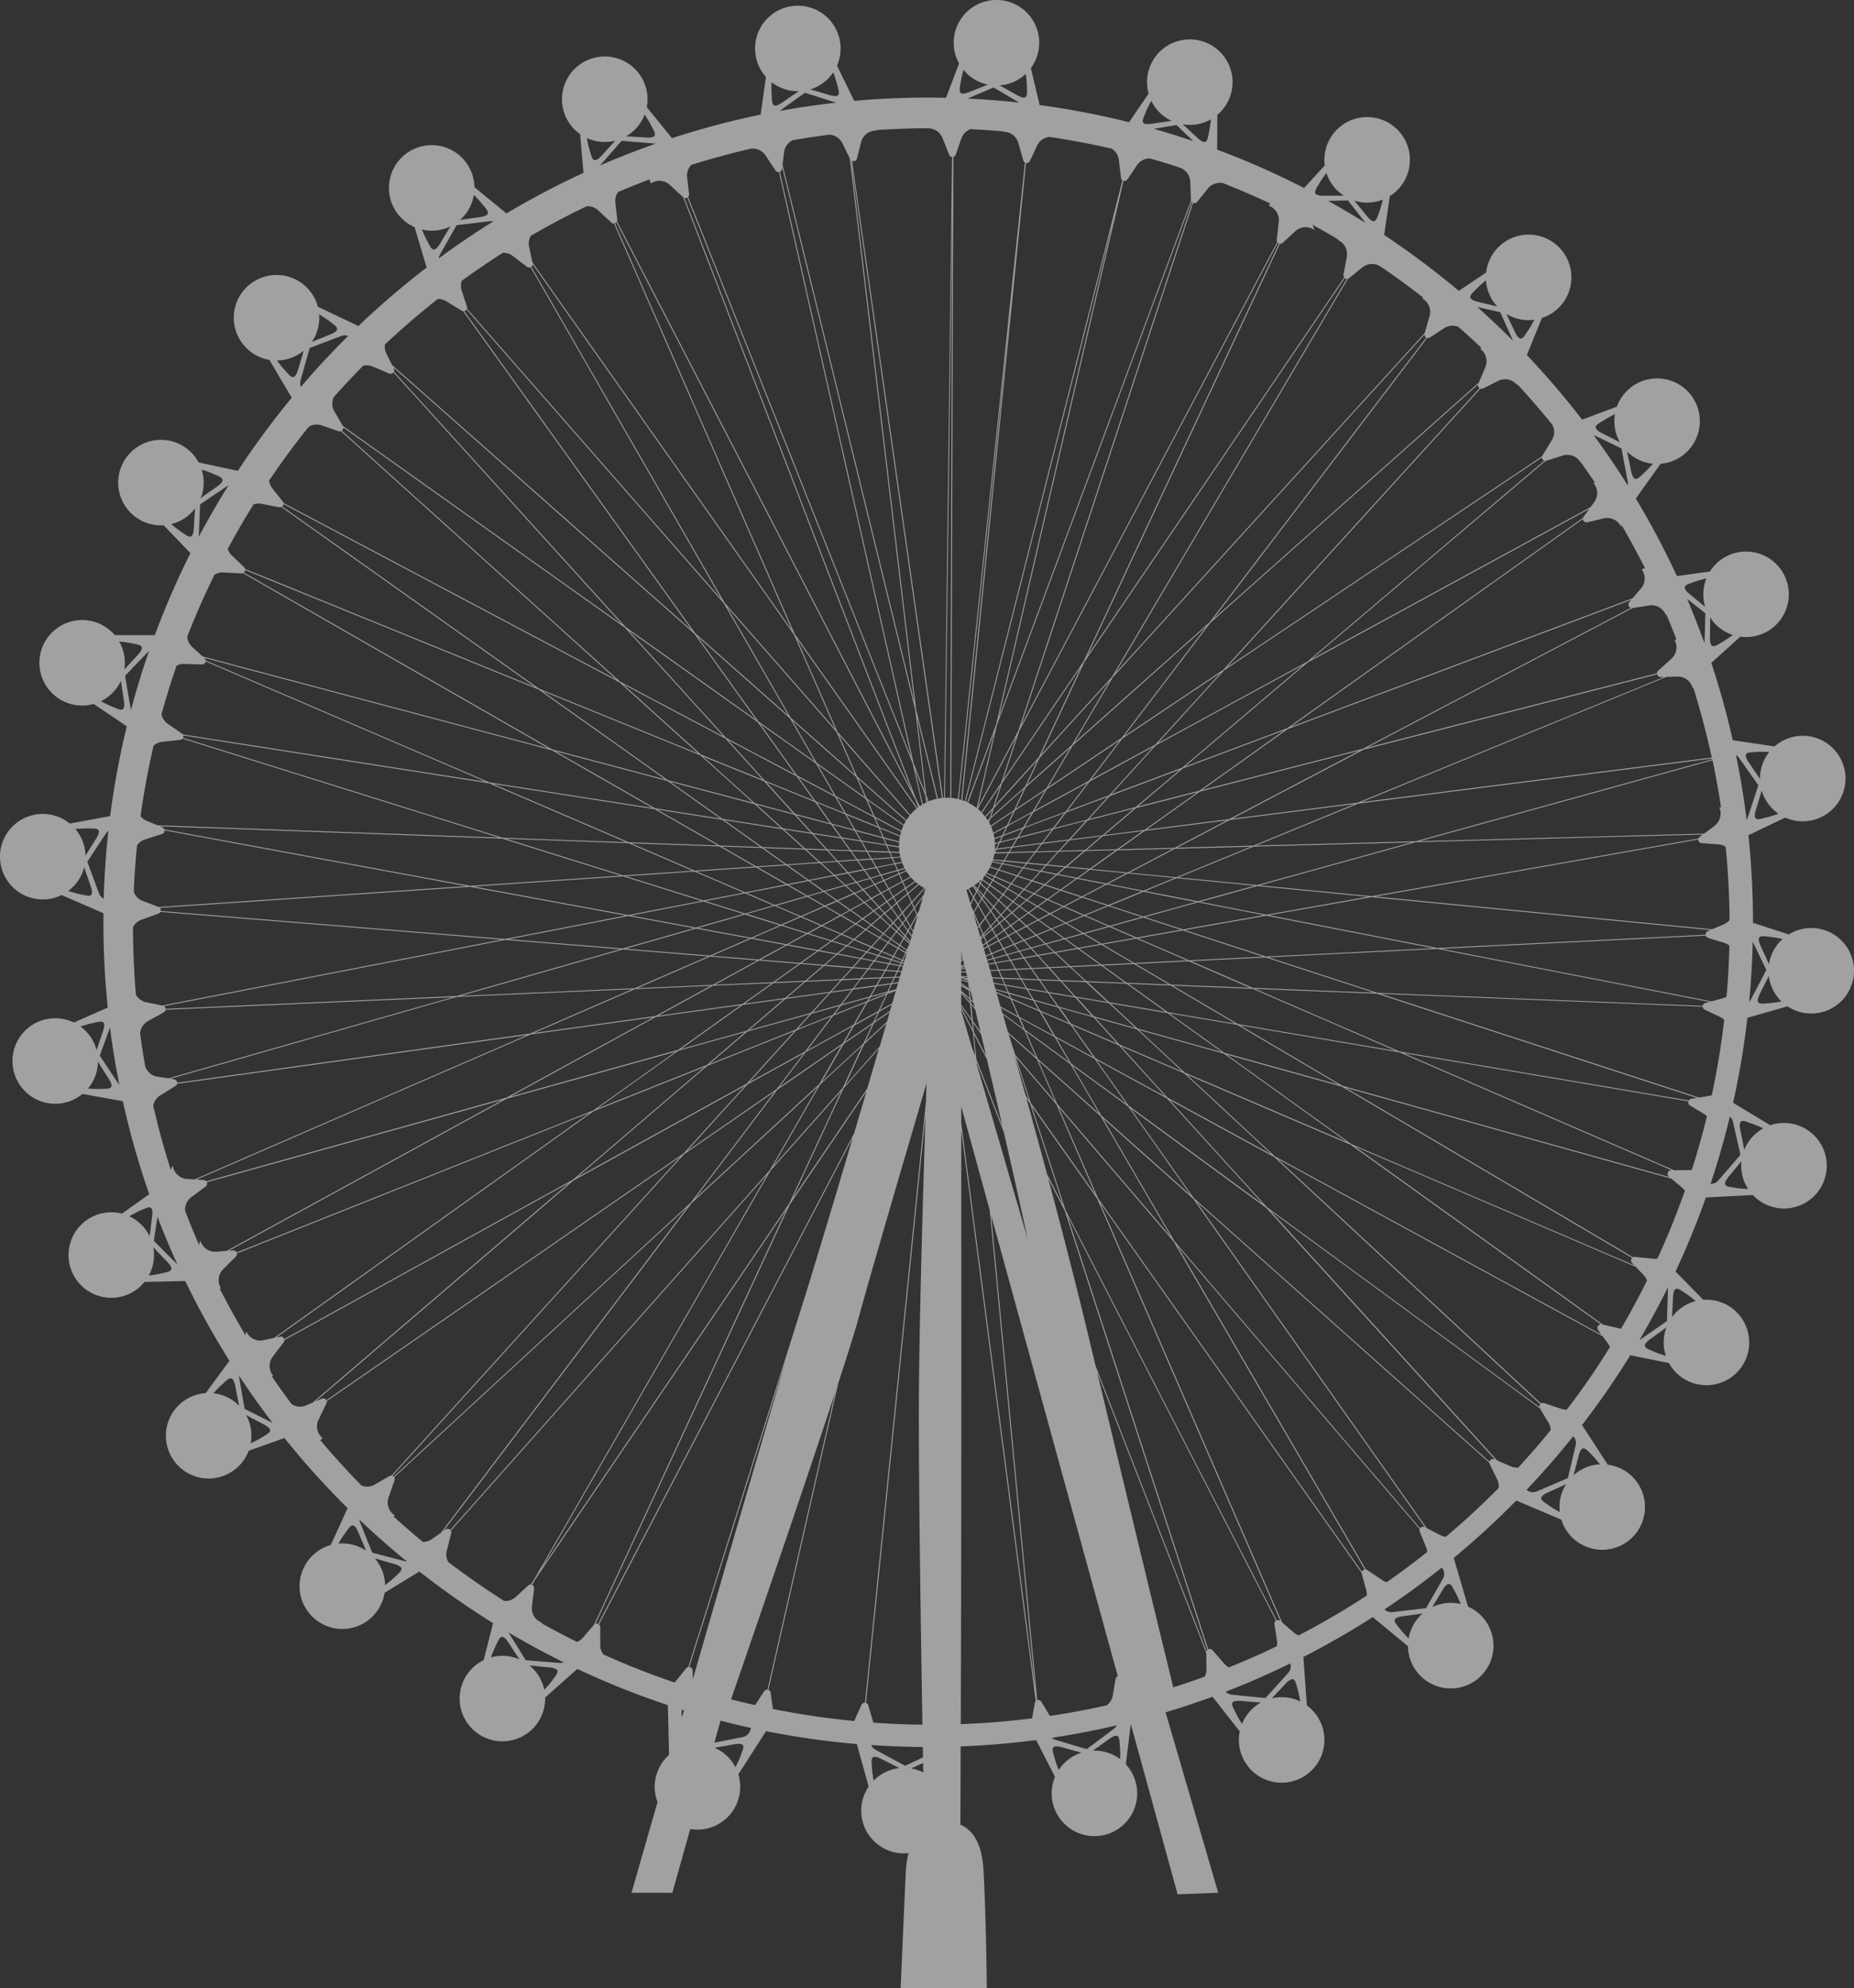 <svg xmlns="http://www.w3.org/2000/svg" width="189.957" height="203.736" viewBox="0 0 189.957 203.736">
  <rect x="0" y="0" width="189.957" height="203.736" fill="#333333" stroke="none"/>
  <defs>
    <style>
      .cls-1 {
        fill: #fff;
        opacity: 0.54;
      }
    </style>
  </defs>
  <path id="Path_60" data-name="Path 60" class="cls-1" d="M183.146,103.12a4.381,4.381,0,1,0,.124-7.37l-3.664-1.191c0-.016,0-.032,0-.048a85.457,85.457,0,0,0-.467-8.927l3.775-1.808a4.381,4.381,0,1,0-1.1-7.289l-4.28-.638q-.91-4.039-2.2-7.924l2.975-2.683a4.381,4.381,0,1,0-3.116-6.68l-3.377.473a84.3,84.3,0,0,0-4.213-7.951l2.54-3.56a4.381,4.381,0,1,0-4.483-5.851L162.1,43a84.967,84.967,0,0,0-5.663-6.622l1.544-3.792a4.381,4.381,0,1,0-5.713-4.658l-2.806,1.877a84.816,84.816,0,0,0-7.643-5.726l.578-3.985a4.381,4.381,0,1,0-6.665-3.148l-2.114,2.322a84.037,84.037,0,0,0-8.907-3.934l.012-3.563a4.381,4.381,0,1,0-7.041-2.182l-2,2.936a84.117,84.117,0,0,0-9.162-1.759l-.9-3.785a4.381,4.381,0,1,0-7.356-.479l-1.334,3.519C96.323,10.011,95.711,10,95.1,10q-3.829,0-7.574.335L85.756,6.725a4.381,4.381,0,1,0-7.28,1.158l-.543,3.865a83.876,83.876,0,0,0-9.083,2.411L66.268,10.98a4.381,4.381,0,1,0-6.832,2.768l.348,3.966a84.289,84.289,0,0,0-7.894,4.156l-3.279-2.685a4.381,4.381,0,1,0-6.136,4.085l1.237,4.145a84.951,84.951,0,0,0-6.99,5.991l-4.153-1.971A4.381,4.381,0,1,0,27.6,36.876l2.29,3.88a84.824,84.824,0,0,0-5.519,7.49l-4.018-.86a4.381,4.381,0,1,0-3.587,6.439l2.746,2.859a84.018,84.018,0,0,0-3.652,8.4l-4.1,0A4.381,4.381,0,1,0,9.6,72.136l3.39,2.287a84.163,84.163,0,0,0-1.706,9.2l-4.133.768a4.381,4.381,0,1,0-.836,7.324L10.6,93.576c0,.312-.006.623-.006.936a85.472,85.472,0,0,0,.446,8.731L7.57,104.778a4.381,4.381,0,1,0,.881,7.318l4.132.741a83.853,83.853,0,0,0,2.709,9.538l-2.8,1.986a4.381,4.381,0,1,0,2.317,7l4.172-.093a84.332,84.332,0,0,0,4.528,8.171l-2.43,3.311a4.381,4.381,0,1,0,4.4,5.911l3.662-1.308a85.005,85.005,0,0,0,6.472,7.187l-1.725,3.78a4.381,4.381,0,1,0,5.515,4.89l3.565-2.177a84.709,84.709,0,0,0,7.552,5.289l-.966,3.792a4.381,4.381,0,1,0,6.3,3.832l3.3-2.931a83.918,83.918,0,0,0,9.275,3.709l.121,5.1a4.382,4.382,0,0,0-1.183,4.84c-1.615,5.626-2.661,9.289-2.661,9.289h4.181s.7-2.5,1.831-6.535a4.382,4.382,0,0,0,4.93-5.6l2.842-4.427a84.428,84.428,0,0,0,9.3,1.321L89,183.073a4.378,4.378,0,0,0,4.087,6.818,10.648,10.648,0,0,0-.29,2.1c-.237,5.208-.236,5.2-.517,11.747h8.824s-.049-6.652-.332-12.03c-.121-2.305-.783-4.027-2.371-4.738.008-2.3.017-5.02.026-8.014q3.647-.141,7.211-.588l0,0,.532-.053,1.922,3.761a4.381,4.381,0,1,0,7.258-1.284l.508-4.134,4.8,17.457,4.158-.163-5.39-18.49q2.435-.731,4.807-1.6l2.789,3.55a4.381,4.381,0,1,0,6.876-2.656l-.355-4.968q3.659-1.873,7.105-4.084l3.61,2.982a4.381,4.381,0,1,0,6.153-4.059l-1.465-4.985a85.013,85.013,0,0,0,6.408-5.883l4.621,1.964a4.381,4.381,0,1,0,4.744-5.642l-2.626-4.058a84.708,84.708,0,0,0,4.943-7.152l3.961.8a4.381,4.381,0,1,0,3.517-6.478l-2.843-2.9q1.732-3.7,3.11-7.588l4.811-.252a4.381,4.381,0,1,0,1.788-7.151l-3.812-2.3a84.252,84.252,0,0,0,1.471-8.71ZM148.135,157.48a1.568,1.568,0,0,1-.53-.161l-1.419-.725-23.618-33.479L152.6,149.895a.365.365,0,0,0,.036.144l.761,1.556a1.568,1.568,0,0,1,.146.891Q150.953,155.1,148.135,157.48ZM61.823,169.532a1.568,1.568,0,0,1-.323-.951l0-1.846a.367.367,0,0,0-.133-.281l26-49.856c-1.553,5.247-3.128,10.512-4.523,15.06l-.164.536L70.519,170.821a.366.366,0,0,0-.209.126l-1.093,1.343c-.033.041-.069.079-.105.116Q65.383,171.14,61.823,169.532Zm-6.334-3.2.038-.051a1.572,1.572,0,0,1-1.025-1.666l.221-1.833a.367.367,0,0,0-.205-.374l-.006,0,.3-.524,25.793-38.014L60.864,166.484l-.013.013-1.126,1.316a1.569,1.569,0,0,1-.611.437Q57.275,167.337,55.489,166.336Zm-9.561-6.276a1.57,1.57,0,0,1-.154-1.161l.458-1.788a.367.367,0,0,0-.031-.26l32.432-36.534-23.9,41.518-.367.541a.367.367,0,0,0-.256.1l-1.277,1.17a1.571,1.571,0,0,1-1.171.409Q48.707,162.176,45.928,160.06Zm-5.6-4.665.123-.108h0a1.572,1.572,0,0,1-.639-1.848l.613-1.741a.367.367,0,0,0-.035-.316l30.064-27.728-25.266,33.4-.944.661a1.568,1.568,0,0,1-.922.283Q41.8,156.732,40.332,155.4ZM27.846,141.033l.141-.061a1.572,1.572,0,0,1-.042-1.955l1.117-1.469a.365.365,0,0,0,.074-.229l29.213-16.132L32.034,143.724l-.656.286a1.571,1.571,0,0,1-1.5-.137Q28.83,142.476,27.846,141.033ZM21.974,58.895a1.568,1.568,0,0,1,.913-.236l1.843.1a.365.365,0,0,0,.163-.029L56.227,76.7,20.762,67.268l-1.078-.984a1.57,1.57,0,0,1-.506-1.028Q20.444,62.006,21.974,58.895ZM44.856,30.636a1.568,1.568,0,0,1,.863.23l1.574.964a.366.366,0,0,0,.156.052L70.9,64.594,40.169,37.4l-.584-1.175a1.568,1.568,0,0,1-.147-.926Q42.043,32.853,44.856,30.636Zm15.251-9.5a1.57,1.57,0,0,1,1.17.413L62.632,22.8a.366.366,0,0,0,.274.1L81.157,64.6,54.552,26.887l-.343-1.605a1.569,1.569,0,0,1,.18-1.12Q57.18,22.539,60.107,21.134Zm16.866-5.907a1.572,1.572,0,0,1,1.464.7l1.02,1.539a.366.366,0,0,0,.353.161L93.385,77.676,70.5,20.185a.367.367,0,0,0,.1-.3l-.2-1.72a1.572,1.572,0,0,1,.426-1.268Q73.851,15.949,76.974,15.227Zm36.942.011a1.571,1.571,0,0,1,.719,1.14l.218,1.833a.366.366,0,0,0,.153.255L98.858,82.1q-.133-.053-.269-.1l6.53-65.3a.36.36,0,0,0,.4-.2l.733-1.569a1.572,1.572,0,0,1,1.258-.9Q110.756,14.508,113.916,15.238Zm16.232,5.618-.158.218a1.572,1.572,0,0,1,1.033,1.66l-.211,1.834a.366.366,0,0,0,.051.231L104.6,74.387l17.639-53.6a.358.358,0,0,0,.037.014.367.367,0,0,0,.393-.122l1.081-1.353a1.572,1.572,0,0,1,1.569-.553Q127.771,19.738,130.148,20.855Zm37.072,108.56.225.238-29.008-12.435-12.766-9.167,11.833,3.3L167.234,128.9a.364.364,0,0,0-.014.517Zm-3.483,6.872.337.459-33.458-18.262-9.023-8.383,16.8,7.2,25.626,18.4a.366.366,0,0,0-.294.172h0A.367.367,0,0,0,163.737,136.287Zm-5.943,7.624a.367.367,0,0,0-.073.257l-27.894-20.456-10-11.009,10.734,5.859,27.257,25.324C157.81,143.894,157.8,143.9,157.794,143.911Zm-4.682,5.629a.367.367,0,0,0-.5.238l-30.288-27.007-6.494-9.2,13.931,10.216,23.425,25.79Zm-7.151,6.939a.362.362,0,0,0-.467.117l-25.155-29.41-7.344-12.607,9.259,8.256L146,156.5Zm-6.3,4.42a.366.366,0,0,0-.119.157L112.512,122.8l-4.063-9.369,11.812,13.81,19.568,33.589A.364.364,0,0,0,139.66,160.9Zm-8.482,5.2a.367.367,0,0,0-.368-.066l-21.63-42.014-3.465-10.67,6.713,9.5,18.76,43.257Zm-7.556,3.1-11.37-29.244-.663-2.769c-1.262-5.278-2.722-10.938-4.192-16.426l1.695,3.291,14.62,45.022A.366.366,0,0,0,123.622,169.2Zm-52.66,1.971a.367.367,0,0,0-.257-.341h0a.364.364,0,0,0-.083-.015l9.945-31.586c-2.784,9.365-6.466,22.049-9.581,32.848Zm-9.713-4.781a.366.366,0,0,0-.235,0l19.925-43,7.833-11.545c-.416,1.415-.838,2.847-1.263,4.283L61.283,166.4A.377.377,0,0,0,61.248,166.388Zm-15.17-9.675a.367.367,0,0,0-.412.006l-.221.155L70.852,123.29l12.941-11.935-4.924,8.554L46.145,156.771A.364.364,0,0,0,46.078,156.713Zm-17-19.593a.367.367,0,0,0-.382-.154l-.383.082L60.833,113.86l11.358-4.528L58.706,120.881,29.12,137.218A.364.364,0,0,0,29.074,137.12Zm-4.836-8.791h0a.367.367,0,0,0-.357-.2l-.431.033,28.472-15.584,17.322-4.827-8.456,6.029L24.244,128.344S24.241,128.334,24.238,128.329Zm-3.362-7.414-.732-.05L54.363,106l12.564-1.752-15.041,8.232-30.748,8.569A.366.366,0,0,0,20.876,120.915Zm-6-11.655q-.3-1.671-.522-3.366a1.572,1.572,0,0,1,.807-1.27l1.615-.894a.367.367,0,0,0,.184-.263l29.417-1.289L17.252,110.5l-1.12-.173A1.572,1.572,0,0,1,14.877,109.26ZM13.626,95.009a1.57,1.57,0,0,1,.868-.765l1.737-.625a.366.366,0,0,0,.2-.178l34.982,2.842-34.8,6.754-1.632-.337a1.571,1.571,0,0,1-1.057-.779Q13.632,98.5,13.626,95.009Zm5.149-19.647,31.35,4.905L64.153,86.3l-12.666-.456L18.755,75.61a.371.371,0,0,0,.026-.073A.365.365,0,0,0,18.776,75.362Zm2.3-7.682a.366.366,0,0,0-.116-.228l-.049-.044L56.547,76.88l10.3,5.908-16.7-2.612Zm4.012-9.154a.366.366,0,0,0,.025-.115L55.17,70.646l13,9.225L56.584,76.791l-31.6-18.121A.366.366,0,0,0,25.091,58.526ZM29,51.8a.366.366,0,0,0,.046-.147L63.469,69.918l8.092,7.3L55.216,70.562,28.919,51.9A.364.364,0,0,0,29,51.8Zm6.1-7.735a.367.367,0,0,0,.075-.259L64.033,64.323,74.145,75.476,63.525,69.84l-28.5-25.7A.368.368,0,0,0,35.107,44.065Zm5.249-6.289-.074-.149L71.146,64.942l6.321,8.819L64.1,64.251,40.366,38.079A.367.367,0,0,0,40.356,37.776ZM47.719,31.8a.364.364,0,0,0,.076-.087L74.167,61.829,80.8,73.354l-9.578-8.477-23.656-33A.366.366,0,0,0,47.719,31.8Zm6.857-4.714L81.347,65.031l4.246,9.7L74.246,61.774,54.439,27.338A.366.366,0,0,0,54.577,27.087Zm8.479-4.233a.364.364,0,0,0,.1-.081L93.768,81.912l.314.816c-.029.022-.057.045-.085.067L81.431,64.984,63,22.878A.367.367,0,0,0,63.056,22.854Zm7.354-2.6.013-.008,23.1,58.025.948,4.194c-.078.048-.154.1-.229.15l-.385-.743L70.125,20.281A.366.366,0,0,0,70.41,20.255Zm9.717-2.95.019-.154L93.77,72.729l1,8.427-1.16-2.913L79.9,17.6A.367.367,0,0,0,80.127,17.3Zm7.07-.882,9.315,65.35c-.139.015-.277.036-.412.062l-2.236-9.123L87.179,16.4Zm34.955,4.315L104.333,74.886l-4.146,7.828,1.957-8.419,19.929-53.643A.365.365,0,0,0,122.152,20.738Zm8.776,4.141a.364.364,0,0,0,.091.062h0l.02.008L111.023,67.772l-8.25,12.158,1.648-5.007ZM137.79,28.5a.353.353,0,0,0,.038.025.366.366,0,0,0,.163.046l-24.044,40.77-7.3,8.031,4.463-9.549Zm8.152,5.8a.366.366,0,0,0,.155.276.346.346,0,0,0,.035.021L123.94,63.759,110.056,76.123l3.968-6.729Zm5.613,5.446h0a.352.352,0,0,0,.041.031L125.348,68.628l-10.187,6.826,8.85-11.63L151.441,39.4A.366.366,0,0,0,151.555,39.745Zm6.507,7.352a.367.367,0,0,0,.169.114l-24.3,20.6-15.3,8.343L125.41,68.7l32.569-21.824A.366.366,0,0,0,158.062,47.1Zm4.188,5.852a.366.366,0,0,0-.055.111L131.9,74.614l-10.52,3.956,12.6-10.683L162.828,52.16Zm9.52,12.577-.2.044a1.572,1.572,0,0,1-.322,1.929l-1.37,1.237a.366.366,0,0,0-.12.258l-29.708,7.624,27.224-14.312,1.7-.266a1.572,1.572,0,0,1,1.665.884l.06.128.022-.1Q171.27,64.227,171.771,65.527Zm2.691,37.543-33.334-1.334-11.174-3.642,17.318-.859,27.876,5.428-.421.114A.366.366,0,0,0,174.462,103.07Zm-1.175,9.53a.366.366,0,0,0-.252.17l-29.619-5.02-14.828-6.42,12.523.5,32.755,10.676Zm-.133.675,1.477.9a1.57,1.57,0,0,1,.26.2q-.679,2.786-1.548,5.494a1.578,1.578,0,0,1-.269.027l-1.549.02-27.744-12.012,29.212,4.951a.382.382,0,0,0-.01.041A.367.367,0,0,0,173.154,113.276Zm-156.191-9.9c0-.009,0-.018,0-.027h0a.366.366,0,0,0-.168-.247L51.767,96.31l11.787.957-16.781,4.8Zm-.587-10.345,31.784-2.157L64.12,93.816l-12.358,2.4-35.3-2.867a.356.356,0,0,0-.088-.322Zm157.776-7.291a.365.365,0,0,0-.132.188l-33.492,5.907-11.453-1.113L145.045,86.3l29.4-.784Zm.6,10.043h0l-27.477,1.362-17.26-3.361,10.514-1.854L175.237,95.3l-.261.113A.367.367,0,0,0,174.755,95.778Zm.257.321,1.654.512a1.566,1.566,0,0,1,.527.283q-.062,2.637-.289,5.231a1.568,1.568,0,0,1-.4.17l-1.152.312-27.687-5.391,27.108-1.344A.367.367,0,0,0,175.013,96.1Zm-76.4,2.2-.136.072V98.3l.15-.165.031.129Zm-.137-.781.069.284-.069.058Q98.48,97.685,98.48,97.515Zm0,.644c0-.059,0-.118,0-.177l.094-.079.029.121Zm1.045-5.3-.046-.157.293-.626.382.656-.394.668Zm-.087-.295c-.17-.576-.3-1.018-.389-1.311l.037-.114.109-.051.517.888Zm-.157-1.52q.2-.1.386-.222l.352.5-.257.549Zm-5.248,2.738,0-.011.016-.027Zm-.041.143-.421,1.455-.234-.408.632-1.1Zm4.489,4.59.186-.133.019-.01.108.448-.314.129Q98.481,98.725,98.481,98.51ZM99.746,93.6h0l.539,1.242-.125.165C100.01,94.5,99.872,94.03,99.746,93.6Zm.06-.1.4-.682.7,1.2-.559.734Zm.457-.776.341-.579.834,1.182-.467.613Zm-.055-.094-.389-.667.262-.56.463.656Zm-.081-1.326.046-.1.53.584-.107.181Zm-.063-.089-.318-.451.017-.011.342.376Zm-5.911,2.139-.174.3-.26-.6.839-1.109Zm-.233.4-.64,1.112-.4-.7.774-1.024Zm-.695,1.207-.2.341-.491-.685.278-.367Zm.055.1.253.439-.1.362-.338-.471Zm.114.918-.128.443-.471-.519.243-.421Zm5.085,3.193.375-.1.025.1-.4.071C98.481,99.221,98.481,99.2,98.481,99.174Zm0-.1v-.028l.336-.138.016.068Zm2-2.972.238-.261.038.088-.262.222ZM100.448,96l-.255-.872.136-.178.347.8Zm-.053-1.137.567-.745.468.8-.684.752Zm.629-.827.472-.621.569.807-.569.625Zm.533-.7.25-.328.681.75-.356.392Zm-.057-.082-.841-1.192.114-.193.969,1.067Zm-.677-1.471.323-.547,1.107,1.029-.452.595Zm-.067-.074-.537-.591.242-.518.613.57Zm-.607-.668-.306-.337a4.933,4.933,0,0,0,.4-.309l.147.137Zm-6.079-.445-1.041.891-.193-.442.953-.679C93.88,90.443,93.973,90.52,94.07,90.593Zm.079.058a4.916,4.916,0,0,0,.542.342l-1.266,1.4-.356-.814Zm.63.387.038.02-.185.642-.956,1.264-.209-.478ZM93.611,93.05l-.782,1.034-.315-.547.883-.975Zm-.845,1.116-.284.376L92.093,94l.353-.39Zm-.344.455-.359.474-.481-.531.446-.492Zm.058.081.5.7-.249.432-.6-.664Zm.2,1.215-.082.142-.681-.614.152-.2Zm.067.074.489.54-.024.082-.542-.489Zm5.734,3.663.51-.025.1.425-.612-.024Zm0-.1c0-.073,0-.146,0-.218l.422-.075.065.269Zm2.041-3.308.272-.231.241.555-.346.246Zm.348-.295.78-.661.347.6-.882.628Zm-.04-.091-.044-.1L101.48,95l.122.209Zm.716-.935.575-.632.209.3-.656.556Zm.64-.7.365-.4.3.328-.447.379Zm.429-.471.57-.626.417.387-.68.576Zm-.064-.071-.687-.756.458-.6.794.738Zm-.172-1.434.4-.523.94.675-.538.591Zm-.07-.065-1.116-1.036.231-.392,1.275.915Zm-1.187-1.1-.62-.576.144-.309.7.5Zm-.694-.644-.117-.109q.115-.1.223-.212l.033.024Zm.172-.391.021-.022-.013.028Zm-6.886.252-.918.655-.266-.607.8-.439A4.944,4.944,0,0,0,93.715,90.3Zm-1,.711-1.175.838-.42-.731,1.325-.725Zm.039.089.2.45-1.061.908-.3-.527Zm.237.542.362.826-.891.983-.523-.909Zm-.6,1.884-.36.4-.649-.906.48-.411Zm-.425.469-.454.5-.811-.895.609-.521Zm-.518.571-.231.254-.945-.853.357-.305Zm.064.071.487.537-.158.209-.553-.5Zm.271.822-.521.688-.682-.484.643-.709Zm.071.064.69.622-.373.647-.831-.59Zm.762.687.561.506-.01.035-.261.563-.657-.466ZM93,97.355l0,.015h0Zm-.033.112-.047.161-.037-.021.069-.15Zm5.61,2.662.542.022.023.095-.484-.082Zm.588.252-.136-.058.132.022Zm1.555-3.462.357-.254.12.276-.408.214Zm.436-.31.892-.635.232.4-1,.525Zm.97-.69.76-.541.348.493-.87.457Zm-.048-.083-.351-.6.662-.561.443.628Zm.384-1.226.456-.386.56.616-.568.4Zm.528-.448.686-.582.682.633-.8.571Zm.759-.644.7-.594.856.615-.869.618Zm-.07-.065-.426-.4.546-.6.571.41Zm.184-1.067.525-.577.725.428-.669.567Zm-.078-.056-.947-.68.4-.522,1.069.631Zm-1.024-.735-1.284-.922.254-.431,1.421.839Zm-1.362-.978-.709-.509.16-.342.024-.031.775.457Zm-.466-.957q.058-.075.113-.153l.8.348-.151.256Zm.169-.232a4.9,4.9,0,0,0,.315-.535l.837.273-.358.606ZM92.815,89.2l-.66.287-.116-.264.677-.194Q92.764,89.116,92.815,89.2Zm.051.082a4.935,4.935,0,0,0,.4.551l-.776.425-.3-.684ZM92.409,90.3l-1.334.73-.448-.779,1.48-.643Zm-1.418.776-.712.39-.582-.812.841-.365Zm.048.082.426.741-.579.413-.551-.768Zm.474.823.307.535-.488.418-.391-.545ZM91.259,93l-.617.528-.508-.56.729-.52Zm-.689.59-.364.312-.61-.55.46-.328Zm-.437.374-.879.752-.789-.559,1.051-.749Zm.071.064.954.861-.65.717-1.174-.833Zm.24,1.649-.317.35-1.352-.775.484-.415Zm.078.055.688.489-.225.3-.774-.444Zm.766.544.841.6L92,97.1l-.93-.533Zm.919.652.664.471-.074.158-.717-.411Zm.551.717-.324.7-.835-.359.435-.756Zm.083.048.05.029-.212.729-.159-.068Zm-.188.85-.042.146-.2-.063.073-.157Zm5.829,1.687.146.025.545.234.006.065-.7-.195ZM101.031,98l.527-.217.171.394-.6.166ZM101,97.907l-.191-.658.419-.22.289.666Zm.312-.923,1.009-.53.428.735-1.144.47Zm1.093-.575.877-.461.558.791-1,.412Zm.962-.506.724-.38.737.811-.9.368Zm-.055-.079-.355-.5.578-.411.49.54Zm.3-.97.809-.576.661.614-.971.511Zm.888-.632.879-.625.917.658-1.124.591Zm.961-.684.839-.6,1.175.694-1.086.571Zm-.082-.059-.863-.62.676-.573,1.018.6Zm-.11-1.258.691-.585,1.25.541-.914.65Zm-.087-.051-.736-.435.493-.542.924.4Zm-.82-.484-1.076-.635.328-.431,1.233.534ZM103.208,91l-1.431-.844.157-.267,1.594.69Zm-1.225-1.194.362-.614,1.794.585-.551.724Zm.412-.7.325-.552,2.044.4-.564.742Zm-.093-.03-.843-.275a4.892,4.892,0,0,0,.193-.455l.969.189Zm-9.9-.755-.694.135-.234-.534.789-.054Q92.321,88.106,92.4,88.328Zm.034.09a4.9,4.9,0,0,0,.237.525L92,89.135l-.255-.583Zm-.526.743-1.642.469-.41-.712,1.793-.348Zm.038.088.121.275-1.489.647-.262-.456Zm-1.457.961-.85.369-.4-.556.98-.28Zm-.939.408L88.44,91.1l-.611-.674,1.315-.376Zm.057.079.587.819-.921.5-.766-.845Zm.643.9.557.777-.738.526-.73-.805Zm-.259,1.359-.468.334-.894-.806.624-.342Zm-.548.39-1.06.756-1.18-.838,1.338-.732Zm-1.142.814-.64.456-1.431-.82.879-.481Zm.082.058.8.565-.492.421-.935-.536Zm.228,1.052-1.116.956-1.2-.517,1.375-.98Zm.088.05,1.363.782-.8.883-1.669-.717Zm1.447.83.781.448-.629.832-.944-.406Zm.864.5.94.539-.441.766-1.122-.482Zm.452,1.388-.146.253-1.252-.391.264-.349Zm.088.038.843.362-.077.166-.907-.283Zm.726.615-.1.216-1-.184.183-.318Zm.092.029.216.068-.054.185-.257-.048Zm.136.345-.132.455-.36-.029.22-.476Zm5.978,1.4.707.2.06.632-.767-.562C98.482,100.636,98.482,100.547,98.482,100.459Zm.87.905-.037-.386.1.436Zm1.926-2.515.691-.122.28.647-.808.04Zm-.027-.092-.093-.322.611-.169.161.371Zm.61-.517,1.3-.358.285.489-1.416.25Zm-.038-.088-.176-.4,1.155-.474.305.524Zm1.068-.915,1.011-.415.446.633-1.146.317Zm1.1-.452.908-.373.646.712-1.1.3Zm1-.412,1.167-.48.879.817-1.391.384Zm-.068-.075-.743-.818.979-.515.923.857Zm.325-1.38,1.137-.6,1.22.876-1.426.586Zm1.231-.647,1.1-.576,1.513.893-1.379.566Zm1.195-.628,1.316-.692,1.987.86-1.779.731Zm-.1-.057-1.189-.7.926-.659,1.564.677Zm-.173-1.425,1.266-.9,2.056.67-1.74.915Zm-.1-.044-1.259-.545.995-.843,1.52.5Zm-1.357-.587-.937-.406.741-.815,1.181.385Zm-1.029-.446-1.241-.537.557-.732,1.418.462Zm-.623-1.35.573-.753,1.668.325-.813.893Zm.637-.837.3-.4,1.87.182-.5.545Zm-.1-.02-2.057-.4.122-.207,2.232.217Zm-2.156-.42-.989-.193c.012-.036.025-.072.037-.109l1.069.1Zm-.925-.394q.066-.225.112-.458l.07-.15,1.355-.036-.443.751Zm.183-.976.07-.009-.089.19C101.92,87.205,101.926,87.145,101.931,87.084Zm-9.777.22-.97-.035-.272-.62,1.2.188Q92.124,87.074,92.155,87.3Zm.012.1c.019.129.045.256.074.382l-.808.055-.206-.47Zm-.835.443-2.014.137-.4-.7,2.2.079Zm.041.093.239.545-1.8.35-.437-.759Zm-1.664.914-1.147.223-.647-.9,1.351-.092Zm.05.087.414.72-.99.283-.561-.783Zm-.673,1.031-1.328.38-.788-.869,1.549-.3Zm-1.43.409-1.032.3L85.6,89.745l1.264-.245Zm.071.079.621.684-.813.353-.827-.746Zm.688.759.773.852-.633.347-.942-.85Zm.051,1.247-1.349.739-1.243-.882,1.642-.713Zm-1.442.79-.889.487-1.521-.872,1.158-.5Zm-.987.54L84.189,94.8l-2.028-.872,2.344-1.018Zm.1.055,1.443.828-1.386.988-1.89-.812ZM86.1,95.728l-.9.645-2.34-.731,1.339-.733Zm.1.044,1.213.521-.662.567-1.444-.451Zm1.31.563,1.682.723-.4.44-1.935-.6Zm1.774.763.953.409-.271.358L88.9,97.529Zm.621.848-.357.471L88.3,98.185l.525-.579Zm.1.03,1.264.4-.189.328-1.423-.263Zm1.025.811-.34.59-1.644-.134.546-.722Zm.1.018,1.007.186-.225.485-1.117-.091Zm.74.763-.247.533-1.271.056.392-.68Zm.1.008.376.03-.136.469-.481.021Zm6.513,1.268.531.389-.531-.29Zm3.2-.59.964.039.257.592-1.092-.185Zm-.028-.1-.188-.65.821-.041.316.729Zm.735-.7,1.639-.081.52.893-1.839-.074Zm-.041-.093-.286-.659,1.428-.252.483.83Zm1.242-.928,1.291-.228.7,1-1.5.075Zm-.051-.088-.29-.5,1.155-.319.416.59Zm.963-.843,1.115-.308.615.677-1.307.23Zm1.217-.336,1.4-.387.846.786-1.625.286Zm1.509-.417,1.841-.509,1.264.908-2.249.4Zm-.082-.076-.89-.827,1.441-.592,1.273.914Zm.655-1.461,1.39-.571,1.693,1-1.8.5Zm1.5-.616,1.8-.739,2.43,1.052-2.518.7Zm1.921-.789,2.337-.96,3.41,1.112-3.294.911Zm-.122-.053-2-.867,1.754-.922,2.566.836Zm-.13-1.851,2.416-1.27,3.6.7-3.434,1.411Zm-.126-.041-2.077-.677,1.6-1.139,2.868.559Zm-2.19-.714-1.531-.5,1.185-1,1.93.376Zm-1.637-.534-1.2-.39.823-.9,1.546.3Zm-.3-1.377.5-.555,1.859.181-.8.678Zm.585-.643,1.2-1.324,2.533-.068-1.857,1.574Zm-.118-.011-1.882-.183.811-1.066,2.262-.06Zm-1.993-.194-2.247-.218.451-.764,2.6-.069Zm-1.739-1.079.272-.461,2.922-.372-.581.764Zm-.112,0-1.367.036.138-.295,1.494-.19Zm-1.182-.36.274-.587,1.728-.443-.494.838Zm-.112.014-.11.014c.007-.107.012-.214.012-.322,0-.056,0-.112,0-.168l.37-.095Zm-.106-.573c-.007-.136-.021-.271-.039-.4l.73-.274-.266.569Zm-9.812-.16-1.581-.42-.411-.938,2.064.84A4.947,4.947,0,0,0,92.131,86.24Zm-.007.1c-.007.109-.012.218-.012.328,0,.025,0,.05,0,.075l-1.246-.195-.269-.614Zm-1.368.191-2.5-.391L87.7,85.16l2.786.74Zm.045.1.277.634-2.218-.08-.542-.942Zm-2.053.55-1.584-.057-.857-1.2,1.891.3Zm.056.1.407.708-1.363.093-.615-.857Zm-1.067.808-1.911.13-.98-1.081,2.268.082Zm.065.091.656.915-1.563.3-.988-1.09Zm-1.017,1.239-1.278.248-1.373-1.238,1.652-.112Zm-1.395.271-2.531.491-2.142-1.52L84,88.436Zm.089.08,1.037.935-2.08.595-1.469-1.042Zm1.12,1.01.839.757-1.656.719-1.248-.886Zm-.918,1.52-1.171.508-1.666-.955,1.573-.45Zm-1.279.556L82.041,93.88,79.528,92.8l3.189-.912Zm-2.481,1.078-1.9.825-3.505-1.1,2.867-.82Zm.12.052,2.042.878-1.354.741-2.568-.8Zm.572,1.682-2.007,1.1-3.486-.644,2.908-1.263Zm.126.04,2.359.737-1.283.915-3.061-.565Zm2.473.773,1.456.455-.914.782-1.809-.334Zm1.563.488,1.949.609-.534.59-2.315-.428Zm1.34,1.282-.776.856-2.8-.227,1.238-1.06Zm.11.02,1.262.233-.554.732-1.474-.12Zm.64,1.055-.7.929-1.807.079L87.378,99.2Zm.112.009,1.659.135-.4.694-1.952.086Zm1.2.926-.409.711-2.273.317.712-.942Zm.113,0,1.282-.056-.258.557-1.427.2Zm1.389-.061.5-.022-.14.482-.61.085Zm6.8.858.785.429.076.8-.861-.767Q98.482,101.28,98.482,101.052Zm.886.484.093.051L99.7,102.6l-.256-.229Zm2.659-.087,1.276.356.187.432-1.411-.6Zm-.031-.108-.155-.541,1.108.188.305.7Zm1.065-.334,2.127.36.6,1.032-2.417-.675Zm-.045-.1-.263-.606,1.854.074.518.89Zm1.7-.528,1.739.07.835,1.183-2.046-.347Zm-.057-.1-.526-.9,1.514-.075.739,1.047Zm1.1-.983,1.681-.083,1.11,1.222-2.045-.082ZM105.7,99.2l-.711-1.008,1.322-.233,1.052,1.159Zm.722-1.261,1.636-.289,1.464,1.36-2.036.1Zm1.754-.309,2.27-.4,2.26,1.623-3.051.151Zm2.4-.423,2.279-.4,3.19,1.882-3.187.158Zm-.108-.078-1.277-.917,1.811-.5,1.727,1.019Zm.661-1.453,2.543-.7,2.611,1.131-3.411.6Zm2.689-.743,3.319-.917,3.858,1.257-4.542.8Zm3.485-.963,5.456-1.508,6.738,1.312-8.3,1.464Zm-.164-.054L113.7,92.8l3.464-1.423,5.386,1.049Zm.184-2.61,3.224-1.324,8.01.778-5.8,1.6Zm-.17-.033-3.629-.707,2.034-1.069,4.785.465Zm-3.778-.736-2.9-.564,1.2-.853,3.707.36Zm-3.025-.589-1.944-.379.813-.689,2.316.225ZM109.318,88.8,111.2,87.2l3.128-.083-2.672,1.9Zm1.993-1.69L113,85.673l4.089-.521-2.628,1.87Zm-.152,0-2.561.068.972-1.068,3.258-.415Zm-2.693.072-2.277.061.591-.777,2.644-.337Zm-1.6-.823,1.063-1.4,3.341-.857-1.742,1.915Zm-.132.017-2.942.375.5-.856L107.777,85Zm-2.369-.6.536-.909L109.07,83.3l-1.2,1.577Zm-.13.033-1.744.448.274-.586,1.994-.75Zm-1.412-.262.419-.9,2.471-1.347-.877,1.487Zm-.128.048-.8.3q-.037-.234-.094-.46l1.3-.709Zm-.922-.253a4.89,4.89,0,0,0-.231-.649l2.291-1.536-.666,1.424Zm-.537-1.239.092-.082-.051.154C101.261,84.155,101.248,84.13,101.233,84.107Zm-8.879,1.032-2.738-1.453-.743-1.7,3.688,2.623A4.883,4.883,0,0,0,92.354,85.139Zm-.029.092q-.059.195-.1.4l-2.138-.87-.407-.931Zm-2.366-.526-3.3-1.342-.942-1.637,3.821,2.028Zm.055.125.419.958-2.8-.745L86.74,83.5Zm-2.514.178L85.212,84.4l-1.544-2.153L86.6,83.44Zm.067.116.571.993-1.908-.3-.93-1.3ZM86.1,85.8l-2.871-.449L81.58,83.534l3.575.95Zm.078.109.869,1.212-2.287-.082-1.429-1.575Zm-1.551,1.125-2.12-.076-2.178-1.964,2.852.446Zm.089.1.992,1.094-1.669.113-1.422-1.283ZM83.9,88.347l-3.309.225L78.236,86.9l4.23.152Zm-3.46.235-2.951.2-3.556-2.039,4.125.149Zm.123.087L82.731,90.2l-2.06.4-3.028-1.737Zm2.271,1.611,1.481,1.051-1.589.454L80.8,90.677ZM82.6,91.822l-3.212.918-2.87-1.234,4.134-.8Zm-3.357.96-2.894.827-4.086-1.277,4.088-.793Zm-3.061.875-4.868,1.392-6.685-1.235,7.437-1.443Zm.165.052,3.539,1.106L76.952,96.09l-5.426-1Zm.446,2.449L72.74,97.919l-8.657-.7,7.238-2.069Zm.168.031,3.51.648-2.72,1.489-4.811-.391Zm3.658.676,3.085.57-1.732,1.235-4.049-.329Zm3.215.594,1.824.337L84.41,98.867l-2.288-.186Zm.471,1.5L82.5,100.5l-3.124.137L82,98.766Zm.134.011,2.816.229-1.037,1.144-3.564.156Zm1.689,1.472-1.08,1.192-4.443.619,1.931-1.654Zm.134-.006,1.822-.08-.722.955-2.167.3Zm1.019.983-1.157,1.529-2.862.8,1.833-2.022Zm.133-.019,2.294-.32-.6,1.035-2.837.791Zm2.413-.337,1.44-.2-.347.748-1.677.467Zm1.552-.216.629-.088-.173.6-.794.221Zm.008.733-.426.17.027-.059Zm.4-.056-.379,1.3-1.269.7.766-1.652Zm-.417,1.433-.182.625-1.58,1.092.463-1Zm7.11-1.173.914,1.069.152,1.6-1.066-1.509Q98.483,102.353,98.482,101.779Zm.025-.117.849.757.025.265Zm.953.85.282.251.113.475-.367-.429Zm3.089.76,1.821.994.495,1.141-2.158-1.583Zm-.037-.129q-.2-.712-.4-1.393l1.432.614.763,1.76Zm1.16-.725,2.835,1.215,1.444,2.479-3.507-1.914Zm-.055-.127-.2-.454,2.437.68.57.978Zm2.371.263,2.438.681,1.13,1.6-2.983-1.279Zm-.069-.118-.611-1.048,2.06.349.97,1.375Zm1.582-.677,2.667.452,1.717,1.891-3.4-.95Zm-.077-.109-.847-1.2,2.066.083,1.422,1.566Zm1.352-1.113,2.491.1,2.191,2.036-3.241-.549Zm-.09-.1L107.567,99.2l2.05-.1,1.544,1.434ZM109.75,99.1l3.078-.153,2.448,1.758-3.969-.159Zm3.231-.16,3.212-.159,3.566,2.1-4.309-.172Zm3.384-.168,5.444-.27,6.273,2.716-8.123-.325Zm-.149-.088L113,96.781l3.443-.607,5.171,2.239Zm.395-2.536,4.575-.807,8.248,2.688-7.607.377Zm4.775-.842,8.371-1.476,17.125,3.335-17.181.852Zm8.372-1.573-6.794-1.323,5.856-1.619,11.359,1.1Zm-.946-3.038-8.077-.785,7.693-3.16,16.222-.433Zm-8.28-.8-4.82-.468,4.675-2.458,7.773-.207Zm-4.993-.485-3.743-.364,2.7-1.92,5.676-.151Zm-.905-2.383,2.658-1.891,8.416-1.072-5.346,2.811Zm2.822-2.008,5.48-3.9,16.355-4.2-13.342,7.014Zm-.2.026-4.12.525,3.273-2.774,6.27-1.609Zm-4.293.547-3.293.42,1.765-1.939L116.2,82.84Zm-1.412-1.648,2.165-2.38,7.187-2.7L116.364,82.7Zm-.168.043-3.365.863,1.219-1.6,4.283-1.61Zm-2.037-.881,2.306-3.03,6.529-3.56-4.52,4.968Zm-.167.063-4.2,1.581.9-1.523,5.575-3.04Zm-3.212-.1,1.295-2.2,7.478-5.011-3.151,4.141Zm-.163.089-2.5,1.362.678-1.45,3.095-2.074Zm-1.742-.255,1.044-2.233,4.56-4.06-2.475,4.2Zm-.153.1L101.5,84.608c-.05-.108-.1-.215-.161-.319l.129-.391,3.458-3.079Zm-2.382.724.3-.912,4.464-4.908-1.263,2.7Zm-.142.126-.2.181c-.063-.1-.129-.2-.2-.291l.688-.756Zm-.462-.186q-.148-.192-.315-.368l1.862-2.744-.728,2.211ZM94.989,82.19l-.038-.324.115.289Zm-2.118,1.851-5.06-4.478-1.884-4.3,7.279,8.312A4.926,4.926,0,0,0,92.871,84.041Zm-.052.081q-.118.195-.218.4l-3.8-2.7-.9-2.048Zm-4.172-2.411L83.68,78.179l-2.512-4.367,6.564,5.809Zm.074.17.759,1.733-3.849-2.042-1.838-3.2Zm-3.248-.393-3.793-2.013-3.8-5.307,5.731,4.076Zm.089.155.956,1.663-2.955-1.2-1.759-2.454Zm-2.164.393-5.038-2.051-3.78-4.169,7.036,3.734Zm.1.145,1.564,2.182L81.462,83.4l-2.953-3.257Zm-2.21,1.179-3.939-1.047-5.326-4.8,6.277,2.556Zm.118.13,1.666,1.837-2.88-.451-2.688-2.424Zm-1.386,1.36-6-.939L68.653,80.1l8.654,2.3Zm.129.117,2.2,1.986L78.094,86.8,74.2,84.034Zm-2.233,1.826-4.161-.15-6.418-3.681L73.989,84Zm-4.365-.157-9.14-.329L50.505,80.326,67.079,82.92Zm.177.1,3.589,2.058-6.144.417-6.52-2.8Zm3.738,2.144,3.056,1.753-4.163.808L71.37,89.294ZM76.2,91.472l-4.124.8-7.958-2.487,7.045-.478Zm-4.321.839-7.5,1.456L48.544,90.843,63.854,89.8Zm-7.5,1.553,6.735,1.244-7.3,2.086-11.7-.95Zm-.553,3.426L72.555,98l-7.521,3.266-17.853.782Zm8.934.726,4.845.394-4.58,2.507-7.722.338Zm5.017.408,4.081.332-2.651,1.89-5.967.261Zm1.287,2.323-2.994,2.135-8.639,1.2,5.62-3.076Zm.175-.008,3.149-.138-1.952,1.672-4.162.58Zm1.063,1.649-3.772,3.23-6.787,1.891,6.363-4.536Zm.175-.024,4.477-.624-1.857,2.049-6.349,1.769Zm2.5,1.557L81.54,105.5l-8.851,3.529,3.884-3.327Zm.172-.048,2.887-.8-.7.921-3.595,1.433Zm3.038-.847,2.864-.8-.21.365-3.331,1.328Zm3-.835,1.692-.472-.035.076-1.855.74Zm1.6-.269L90,103.6l-2.393,1.321,1.3-2.253Zm-.845,1.825-.476,1.028-2.93,2.024.989-1.718Zm-.555,1.2-.915,1.975-4.275,3.943,2.229-3.872Zm.155-.107,1.617-1.118-.288.987-2.215,2.043Zm1.277.047-.686,2.347-3.558,4.008,1.975-4.263Zm7.675-1.279v-.161l1.19,2.311.232,2.44-.333-.856Zm0-.369c0-.043,0-.085,0-.128l1.084,1.535.081.857Zm1.195,1.563.828,1.171q.255,1.079.52,2.2l-1.26-2.447Zm-.018-.191-.155-1.636.4.467q.264,1.108.542,2.282Zm4.3,3.623,1.476,4.546-.342-.485C104.7,110.9,104.324,109.545,103.955,108.232Zm-.642-2.285,2.913,2.6,1.884,4.344-4.1-4.792Zm-.052-.174q-.26-.919-.511-1.8l2.191,1.607,1.2,2.756Zm1.832-.081,4.564,3.347,2.954,5.071-6.306-5.623Zm-.075-.173-.511-1.178,3.538,1.931,1.492,2.561Zm3.188.841,3.943,2.153,3.269,4.634-5.69-4.172Zm-.093-.159-1.459-2.5,3.007,1.289,2.363,3.35Zm1.715-1.143,4.791,2.054,4.757,5.237-7.163-3.91Zm-.1-.148-1.152-1.633,3.436.959,2.458,2.706Zm2.456-.626,4.307,1.2,4.641,4.312-6.451-2.766Zm-.121-.133-1.737-1.913,3.265.553,2.748,2.553Zm1.7-1.331,5.848.991,5.574,4-8.644-2.414Zm-.127-.118-2.216-2.059,4,.16,4.013,2.882Zm1.959-1.892,4.342.174,6.623,3.909-6.912-1.171Zm4.542.182,8.192.328,14.7,6.364-16.205-2.747Zm8.214.233-6.322-2.737,7.664-.38,11.09,3.614Zm48.323-6.547-1.252.542-34.536-3.356L174,86.022a.366.366,0,0,0,.34.374l1.727.123a1.569,1.569,0,0,1,.742.249q.368,3.713.4,7.518A1.568,1.568,0,0,1,176.669,94.678Zm-1.034-10.042-1.056.783-29.153.778,30.014-8.3q.506,2.388.872,4.825l-.171.022A1.572,1.572,0,0,1,175.635,84.636Zm-.215-6.829-30.39,8.4-16.355.436,10.47-4.3,36.257-4.62Zm-47.013,8.844-7.83.209,5.4-2.839,12.8-1.632Zm-2.188-2.757,13.471-7.082,30.082-7.72a.363.363,0,0,0,.367.286l.338-.008L139.12,82.249ZM166.9,62.133a.367.367,0,0,0,.2.161L139.655,76.722l-16.5,4.235,8.8-6.258,35.192-13.233-.207.242A.367.367,0,0,0,166.9,62.133Zm-44,18.89-6.319,1.622,4.592-3.892L131.6,74.83Zm-1.776-2.354L113.856,81.4l4.58-5.034,15.137-8.254Zm-2.742-2.379-6.583,3.59,3.19-4.193,10.1-6.766Zm-3.459-.673-7.544,5.055,2.525-4.282L123.64,64.154Zm-5.094.713-4.616,4.111,1.3-2.781,7.2-7.92Zm-3.4,1.276L101.9,82.584l.765-2.325,8.1-11.943Zm-3.848,2.61-2.038,3q-.165-.168-.345-.32l3.961-7.477ZM100.07,82.8a4.923,4.923,0,0,0-.879-.553L101.883,75ZM99.1,82.2c-.052-.024-.1-.049-.157-.071L114.18,22.107,102.053,74.268Zm-.864-.308,5.376-51.131-5.12,51.2C98.412,81.942,98.327,81.918,98.241,81.9Zm-1.21-.15c-.07,0-.14,0-.21.005l.745-60.069-.195,60.076C97.259,81.751,97.146,81.746,97.031,81.746Zm-1.024.108a4.878,4.878,0,0,0-.853.264l-.246-.619-.951-8.012Zm-1.193-.33.084.708c-.118.057-.232.119-.344.184l-.809-3.577Zm-.892,1.33a4.949,4.949,0,0,0-.653.644L85.8,74.97l-4.18-9.552Zm-8.2-7.832,1.922,4.391L81.02,73.552,74.488,62.195Zm-4.775-1.409,2.55,4.433L77.706,73.93l-6.24-8.705ZM77.638,74l3.854,5.376-7.1-3.768-10-11.027Zm-3.3,1.685L78.158,79.9l-6.337-2.58L63.815,70.1ZM71.769,77.4l5.384,4.855L68.432,79.94,55.556,70.8ZM68.39,80.028l5.424,3.849-6.7-1.049L56.9,76.974Zm-4,6.372,6.575,2.826-7.1.482L51.831,85.947ZM63.6,89.725,48.166,90.773l-31.34-5.788a.366.366,0,0,0-.2-.213l-.245-.1,35.092,1.264Zm-48.764-3.7L16.6,85.46a.367.367,0,0,0,.254-.343c0-.011,0-.021,0-.031L47.783,90.8l-31.528,2.14-.018-.008-1.618-.616a1.57,1.57,0,0,1-.916-.928q.1-2.405.341-4.774A1.567,1.567,0,0,1,14.839,86.029Zm3.306,24.848a.367.367,0,0,0-.3-.28l-.367-.057,29.311-8.38,18-.789-10.453,4.54-36.184,5.045A.366.366,0,0,0,18.145,110.877Zm46.911-9.517,7.777-.341-5.67,3.1-12.473,1.739Zm2.137,2.855L75.9,103l-6.428,4.583L52.29,112.372Zm2.32,3.457,6.844-1.907-3.941,3.375-11.255,4.487Zm2.952,1.551,8.93-3.56-4.882,5.385-17.395,9.605Zm9.131-3.64,3.629-1.447-2.731,3.61-5.724,3.161Zm3.8-1.515,3.366-1.342-1.316,2.285L82.7,107.632Zm1.959,1.1-1.01,1.755-6.518,4.5,2.732-3.611Zm-1.121,1.947-2.281,3.962L71.176,122.862l8.465-11.19Zm-2.205,4.021,4.329-3.993-2.011,4.341-7.164,8.07Zm2.179.648-5.351,11.55-25.4,37.429,23.488-40.8Zm.22-.247,3.634-4.094c-.391,1.337-.793,2.706-1.2,4.094l-7.673,11.309Zm13.512-3,.007.076-.067-.23Zm.127.326,2.79,7.177c.833,3.635,1.67,7.363,2.446,10.946l-5.214-17.886Zm-.033-.348-.241-2.538,1.326,2.575c.516,2.194,1.052,4.5,1.592,6.847Zm7.25,11.805c-.712-2.652-1.425-5.26-2.117-7.762l.366.519,3.379,10.405Zm-1.665-7.286-1.529-4.708,4.151,4.853,4,9.235Zm2.7.095-1.925-4.44,6.37,5.68,7.228,12.407Zm4.52,1.18-2.991-5.135,5.742,4.211,6.421,9.1Zm2.82-.991-3.321-4.707,7.233,3.948,9.87,10.866Zm3.972-.835-4.8-5.286,6.5,2.788,8.943,8.309Zm1.756-2.579-4.7-4.367,8.718,2.434,12.628,9.068Zm4.059-2.02-5.627-4.041,6.965,1.18,10.4,6.139Zm1.6-2.816,16.342,2.77,27.9,12.082h-.064a.367.367,0,0,0-.231.649l.06.051-33.518-9.359Zm48.337,7.163a1.571,1.571,0,0,1-.274.07l-1.038.168-32.611-10.628,33,1.32a.367.367,0,0,0,.208.3l1.563.745a1.569,1.569,0,0,1,.433.306Q176.2,108.434,175.383,112.235ZM139.484,82.2l31.259-12.841,1.126-.028a1.572,1.572,0,0,1,1.537,1.093l.043.134.04-.113q1.1,3.525,1.894,7.181Zm28.647-21.9-.864,1.012L132.251,74.483l29.931-21.3a.365.365,0,0,0,.449.336l1.686-.4a1.572,1.572,0,0,1,1.727.756l.069.123.027-.2q1.264,2.168,2.4,4.419l-.337.124h0A1.572,1.572,0,0,1,168.131,60.3Zm-4.869-10.8a1.572,1.572,0,0,1,.078,1.954l-.38.519-28.615,15.6L158.356,47.23a.369.369,0,0,0,.1-.017l1.648-.53a1.572,1.572,0,0,1,1.783.614l.079.117,0-.048q.734,1.025,1.437,2.073l-.146.066ZM159,45.1l-.965,1.573a.362.362,0,0,0-.035.077l-32.32,21.658L151.686,39.82a.366.366,0,0,0,.277-.02l1.55-.772a1.572,1.572,0,0,1,1.855.34l.1.1-.009-.095q1.85,2,3.567,4.118A1.572,1.572,0,0,1,159,45.1Zm-6.818-7.47-.666,1.577-27.2,24.223,21.913-28.8a.367.367,0,0,0,.284-.05l1.449-.948a1.572,1.572,0,0,1,1.465-.136q1.2,1.054,2.355,2.153l-.122.095A1.572,1.572,0,0,1,152.18,37.629Zm-5.712-5.23-.5,1.731L114.262,68.992,138.11,28.553a.365.365,0,0,0,.128-.066l1.348-1.087a1.572,1.572,0,0,1,1.884-.067l.116.081,0-.014q2.168,1.485,4.234,3.1l-.09.088A1.572,1.572,0,0,1,146.468,32.4Zm-9.4-7.806a1.572,1.572,0,0,1,.917,1.727l-.336,1.815a.366.366,0,0,0,.074.294l-26.36,38.846,19.771-42.3a.366.366,0,0,0,.294-.095L132.7,23.7a1.572,1.572,0,0,1,1.875-.2l.121.072-.216-.533q1.33.724,2.629,1.5l-.042.05Zm-15.118-5.974.065,1.845a.364.364,0,0,0,.007.061L102.314,73.565l12.8-55.047.029.009a.367.367,0,0,0,.382-.155l.964-1.438a1.572,1.572,0,0,1,1.316-.7q1.453.412,2.883.877l-.009.017A1.572,1.572,0,0,1,121.947,18.619Zm-17.609-3.96.5,1.778a.367.367,0,0,0,.17.219L98.147,81.875a4.9,4.9,0,0,0-.681-.109l.213-65.693a.366.366,0,0,0,.251-.234l.563-1.638a1.571,1.571,0,0,1,.948-.966q1.671.081,3.324.227l-.012.047A1.572,1.572,0,0,1,104.338,14.659Zm-7.777-.518.682,1.715a.367.367,0,0,0,.3.229l-.814,65.672-.118.009L87.3,16.493a.365.365,0,0,0,.5-.245l.426-1.678A1.572,1.572,0,0,1,89.7,13.386l.141-.005-.07-.049q2.529-.173,5.1-.19l0,.025A1.572,1.572,0,0,1,96.561,14.141ZM84.98,13.8a1.571,1.571,0,0,1,1.321.87l.757,1.525,6.62,55.761-13.5-55.068.162-1.3a1.571,1.571,0,0,1,.869-1.217Q83.081,14.042,84.98,13.8ZM66.545,18.382l.136.42a1.572,1.572,0,0,1,1.95.146L69.986,20.2l.009.007L93.456,81.1,63.216,22.68a.366.366,0,0,0,.03-.191l-.2-1.72a1.57,1.57,0,0,1,.282-1.093Q64.92,19,66.545,18.382ZM51.523,25.9a1.569,1.569,0,0,1,1,.32l1.468,1.118a.367.367,0,0,0,.369.044L73.925,61.409,47.838,31.619a.365.365,0,0,0,0-.213L47.3,29.758a1.569,1.569,0,0,1,.005-.979Q49.368,27.278,51.523,25.9ZM37.205,37.478a1.567,1.567,0,0,1,.979.08l1.7.719a.367.367,0,0,0,.417-.093c.006-.006.01-.013.015-.019l23.42,25.83-28.6-20.34h0l-.876-1.494a1.572,1.572,0,0,1-.068-1.46Q35.654,39.048,37.205,37.478Zm-5.567,6.245a1.571,1.571,0,0,1,1.314-.136l1.745.6a.366.366,0,0,0,.239,0L63.179,69.657,29.044,51.542a.366.366,0,0,0-.071-.153L27.9,50.034a1.569,1.569,0,0,1-.329-.789Q29.488,46.4,31.638,43.723ZM26.8,51.629l1.813.349a.367.367,0,0,0,.214-.024l26,18.451L25.107,58.3a.365.365,0,0,0-.1-.181l-1.253-1.2a1.567,1.567,0,0,1-.417-.676q1.25-2.324,2.642-4.558A1.567,1.567,0,0,1,26.8,51.629Zm-7.944,16.4,1.845.056a.362.362,0,0,0,.372-.307l28.7,12.333L18.729,75.258a.363.363,0,0,0-.1-.1L17.2,74.175a1.57,1.57,0,0,1-.652-.988q.695-2.524,1.544-4.981A1.566,1.566,0,0,1,18.859,68.033Zm-3.132,8.4a1.568,1.568,0,0,1,.9-.413l1.835-.2a.367.367,0,0,0,.241-.128L51.126,85.826l-35-1.261-1.1-.461a1.568,1.568,0,0,1-.625-.474Q14.906,79.979,15.727,76.435ZM15.7,113.3a1.571,1.571,0,0,1,.717-1.052l1.568-.974a.366.366,0,0,0,.16-.217l35.869-5-34.072,14.8-.79-.054a1.572,1.572,0,0,1-1.428-1.232l-.03-.138-.2.43Q16.463,116.632,15.7,113.3Zm3.266,10.758a1.572,1.572,0,0,1,.628-1.376l1.48-1.1a.367.367,0,0,0,.13-.407h0c0-.011-.008-.021-.013-.031l30.33-8.452-28.3,15.489-1.064.081a1.572,1.572,0,0,1-1.59-1.013l-.05-.132-.128.434Q19.635,125.82,18.962,124.054Zm3.9,6,1.305-1.305a.367.367,0,0,0,.1-.314l36.19-14.428L28.075,137.1,27,137.33a1.572,1.572,0,0,1-1.713-.788l-.067-.124-.062.413q-1.4-2.347-2.651-4.794L22.64,132A1.572,1.572,0,0,1,22.863,130.056Zm10.507,13.338a.367.367,0,0,0-.4-.076l-.634.276,26.429-22.635,17.554-9.694L70.031,118.2,33.439,143.486A.365.365,0,0,0,33.371,143.393Zm43.2-32.27,5.78-3.192-2.777,3.67-9.2,6.358Zm2.819.722-8.61,11.381L40.333,151.309c-.007-.007-.014-.014-.023-.021a.368.368,0,0,0-.1-.055l29.88-32.963ZM85.57,142.7l-6.935,30.444a.366.366,0,0,0-.345.164l-.921,1.417q-1.24-.279-2.466-.595C76.191,170.4,82.113,153.224,85.57,142.7Zm-6.387,32.413-.222-1.653a.367.367,0,0,0-.234-.294l7.163-31.442c.981-3,1.724-5.356,2.04-6.532,1.024-3.8,4.66-16.215,7-24.184q-.031.951-.063,1.918l-6.242,61.55h-.007a.367.367,0,0,0-.35.216l-.711,1.579c-.012.027-.026.053-.039.079A81.678,81.678,0,0,1,79.183,175.117Zm10.3,1.4v0l-.521-1.771a.367.367,0,0,0-.236-.244l6.1-60.185c-.357,11.151-.683,23.311-.683,30.576,0,8.339.187,21.294.367,31.835Q91.977,176.7,89.481,176.516Zm5.115,5.107a4.349,4.349,0,0,0-1.262-.409c.324-.141.756-.331,1.245-.551Q94.588,181.148,94.6,181.622Zm3.891-68.22,2.71,9.854.209.761,4.669,49.193-7.588-58.118Q98.488,114.241,98.487,113.4Zm9.076,62.431-.868-1.453a.367.367,0,0,0-.391-.171.334.334,0,0,0-.036.01l-4.715-49.672,12.972,47.221a.367.367,0,0,0-.224.277l-.293,1.707a1.57,1.57,0,0,1-.611.993Q110.516,175.393,107.563,175.833Zm4.853-35.2,11.175,28.742.011,1.7a1.569,1.569,0,0,1-.174.73q-1.594.581-3.219,1.1C119.239,168.929,116.127,156.128,112.416,140.638Zm13.49,30.221a1.565,1.565,0,0,1-.46-.361l-1.211-1.393a.367.367,0,0,0-.415-.1l-.025.012-14.431-44.44,21.363,41.5a.366.366,0,0,0-.151.353l.257,1.712a1.569,1.569,0,0,1-.018.557Q128.4,169.856,125.905,170.859Zm7.138-3.277a1.569,1.569,0,0,1-.47-.28l-1.22-1.054L112.7,123.228l26.817,37.956a.366.366,0,0,0,.013.105l.457,1.67a1.571,1.571,0,0,1,.05.543Q136.651,165.708,133.044,167.582Zm9.027-5.45a1.568,1.568,0,0,1-.455-.21l-1.529-1.034a.367.367,0,0,0-.147-.058l-19.333-33.186,24.841,29.043a.367.367,0,0,0,.007.258l.657,1.6a1.567,1.567,0,0,1,.114.494Q144.2,160.65,142.07,162.132Zm13.473-11.738a1.567,1.567,0,0,1-.736-.123l-1.409-.607-23.251-25.6,27.625,20.258.89,1.483a1.57,1.57,0,0,1,.222.734Q157.273,148.519,155.543,150.394Zm4.992-5.949a1.566,1.566,0,0,1-.581-.077l-1.751-.583a.366.366,0,0,0-.311.039L130.9,118.747l33.307,18.18.555.756a1.572,1.572,0,0,1,.193.349Q162.9,141.347,160.535,144.445Zm5.548-8.286a1.6,1.6,0,0,1-.169-.029l-1.688-.392-25.432-18.263,28.815,12.352.8.846a1.569,1.569,0,0,1,.337.549Q167.5,133.741,166.083,136.159Zm3.738-7.19a1.569,1.569,0,0,1-.46.021l-1.836-.191a.365.365,0,0,0-.207.04L137.86,111.453l33.377,9.319,1.09.911a1.573,1.573,0,0,1,.3.334Q171.38,125.571,169.821,128.968ZM181.236,102.8c-.806.051-1.551.264-.884-1.046.356-.7.665-1.327.875-1.759a4.37,4.37,0,0,0,1.306,2.629C182.086,102.7,181.589,102.778,181.236,102.8Zm.114-6.8c.352.034.846.126,1.29.219a4.37,4.37,0,0,0-1.394,2.583c-.2-.439-.483-1.076-.816-1.787C179.809,95.689,180.546,95.926,181.35,96Zm-.372,3.392c-.509.975-1.3,2.485-1.605,3.049a1.183,1.183,0,0,1-.158.227q.293-3.052.367-6.165C179.916,97.189,180.552,98.51,180.978,99.4Zm1.248-16.008c-.427.151-.9.307-1.25.388-.787.184-1.486.517-1.045-.885.235-.749.436-1.418.572-1.879A4.371,4.371,0,0,0,182.226,83.389Zm-2.261-6.333c.353-.025.856-.015,1.309,0a4.37,4.37,0,0,0-.947,2.778c-.266-.4-.655-.981-1.1-1.628C178.394,77,179.16,77.112,179.966,77.056Zm-1.8.6c.377.519,1.36,1.912,1.994,2.811-.341,1.046-.871,2.666-1.079,3.273a1.172,1.172,0,0,1-.125.26q-.417-3.359-1.093-6.634A1.108,1.108,0,0,1,178.166,77.653ZM175.2,65.238c.014-.785.017-1.484.017-1.964a4.37,4.37,0,0,0,2.325,1.792c-.367.266-.781.551-1.089.726C175.753,66.19,175.177,66.707,175.2,65.238Zm-1.62-5.606c.332-.124.816-.257,1.256-.368a4.37,4.37,0,0,0-.121,2.933c-.368-.309-.906-.756-1.516-1.25C172.059,60.022,172.826,59.914,173.583,59.632Zm1.151,3.213c-.026.924-.065,2.275-.093,3.063q-.829-2.3-1.786-4.547C173.451,61.829,174.187,62.412,174.734,62.844Zm-5.375-15.327c-.3.338-.644.706-.907.944-.6.541-1.051,1.17-1.343-.27-.156-.77-.3-1.453-.407-1.922A4.371,4.371,0,0,0,169.358,47.517Zm-5.04-4.451c.3-.192.742-.427,1.147-.63a4.371,4.371,0,0,0,.514,2.89c-.426-.222-1.047-.543-1.75-.893C162.914,43.776,163.64,43.5,164.318,43.066Zm1.817,2.889c.207,1.08.526,2.755.638,3.387a1.124,1.124,0,0,1,0,.388q-1.655-2.644-3.5-5.153C163.975,44.906,165.265,45.532,166.135,45.955ZM157.21,32.764c-.215.4-.463.836-.664,1.127-.459.665-.752,1.382-1.369.048-.329-.713-.631-1.343-.84-1.776A4.37,4.37,0,0,0,157.21,32.764ZM151.278,29.6c.245-.256.623-.587.97-.878a4.371,4.371,0,0,0,1.167,2.693c-.466-.118-1.144-.286-1.909-.465C150.076,30.612,150.719,30.18,151.278,29.6Zm2.435,2.391c.4.9,1.009,2.248,1.312,2.94q-1.772-1.782-3.647-3.457C152.118,31.633,153.034,31.836,153.713,31.988ZM141.69,20.452c-.113.439-.249.923-.374,1.254-.286.756-.4,1.522-1.317.375-.491-.613-.935-1.152-1.242-1.522A4.371,4.371,0,0,0,141.69,20.452ZM135.17,18.8c.176-.307.464-.719.731-1.085a4.37,4.37,0,0,0,1.78,2.334c-.481,0-1.179,0-1.965.007C134.248,20.078,134.768,19.5,135.17,18.8Zm2.938,1.736c.541.69,1.318,1.682,1.808,2.315q-1.885-1.182-3.836-2.265Zm-14.037-8.314c-.05.45-.117.948-.194,1.294-.177.788-.181,1.563-1.252.556-.572-.538-1.088-1.01-1.444-1.333A4.37,4.37,0,0,0,124.072,12.225Zm-6.686-.718c.131-.329.358-.777.572-1.177a4.371,4.371,0,0,0,2.09,2.061c-.476.065-1.168.163-1.944.283C116.651,12.9,117.086,12.257,117.386,11.507Zm3.153,1.307c.5.478,1.166,1.121,1.708,1.645q-2-.677-4.037-1.256C118.952,13.077,119.861,12.926,120.539,12.814ZM105.1,7.573c.056.45.108.949.113,1.3.012.808.189,1.562-1.087.833-.682-.389-1.293-.728-1.715-.959A4.37,4.37,0,0,0,105.1,7.573Zm-6.669.862c.051-.35.167-.839.281-1.278a4.371,4.371,0,0,0,2.513,1.516c-.448.174-1.1.431-1.825.728C98.039,9.959,98.312,9.235,98.429,8.435Zm3.371.535c.791.463,1.942,1.138,2.622,1.543q-2.617-.287-5.281-.414C99.878,9.783,101.008,9.3,101.8,8.97ZM85.375,7.416c.154.426.315.9.4,1.246.19.785.529,1.481-.876,1.053-.751-.229-1.422-.424-1.884-.556A4.371,4.371,0,0,0,85.375,7.416ZM79.053,8.421a4.37,4.37,0,0,0,2.786.924c-.4.269-.976.663-1.618,1.114-1.2.844-1.1.077-1.16-.729C79.033,9.377,79.038,8.874,79.053,8.421Zm3.414,1.085c1,.316,2.516.8,3.186,1.019q-2.916.324-5.77.844C80.5,10.919,81.675,10.075,82.466,9.507ZM66.052,11.739c.246.381.51.808.669,1.125.362.722.849,1.324-.617,1.223-.783-.054-1.481-.093-1.961-.118A4.37,4.37,0,0,0,66.052,11.739Zm-3.01,2.676c-.327.352-.8.866-1.326,1.45-.982,1.093-1.051.322-1.294-.449-.106-.338-.215-.828-.3-1.273A4.37,4.37,0,0,0,63.042,14.414Zm.648.016c1.1.088,2.8.225,3.434.285l.058.007q-2.9,1.014-5.7,2.23C61.941,16.422,63,15.22,63.69,14.431Zm-15.137,5.54c.318.323.662.689.881.967.5.635,1.1,1.126-.358,1.322-.778.1-1.469.206-1.945.279A4.37,4.37,0,0,0,48.553,19.971ZM46.142,23.2c-.25.41-.611,1.009-1.008,1.686-.742,1.268-.965.526-1.358-.18-.172-.309-.377-.768-.552-1.186A4.37,4.37,0,0,0,46.142,23.2ZM45.08,26.081c.311-.562,1.154-2.043,1.7-3,1.091-.135,2.784-.342,3.422-.411a1.145,1.145,0,0,1,.349.013q-2.883,1.792-5.607,3.805A1.1,1.1,0,0,1,45.08,26.081ZM32.7,32.212c.386.237.808.509,1.088.727.638.5,1.337.829-.03,1.369-.73.289-1.377.554-1.82.739A4.37,4.37,0,0,0,32.7,32.212Zm-3.5,5.744c-.242-.259-.551-.655-.822-1.018a4.37,4.37,0,0,0,2.755-1.014c-.144.459-.35,1.126-.572,1.879C30.151,39.212,29.756,38.546,29.2,37.956Zm1.6,1.023c.166-.62.629-2.261.928-3.319,1.027-.393,2.62-1,3.222-1.223a1,1,0,0,1,.724-.011q-2.531,2.5-4.847,5.213A1.015,1.015,0,0,1,30.8,38.978ZM20.657,48.112c.43.142.9.31,1.226.457.735.336,1.492.5.286,1.339-.644.449-1.212.856-1.6,1.138A4.37,4.37,0,0,0,20.657,48.112Zm-2.081,6.394c-.295-.2-.687-.511-1.034-.8a4.37,4.37,0,0,0,2.448-1.62c-.034.479-.082,1.177-.124,1.961C19.786,55.512,19.248,54.954,18.576,54.506ZM20.5,51.691c.909-.619,2.319-1.577,2.854-1.931l.065-.04q-1.62,2.586-3.055,5.295C20.392,54.3,20.46,52.727,20.5,51.691ZM11.517,72.42c-.329-.13-.779-.355-1.18-.567a4.37,4.37,0,0,0,2.052-2.1c.067.476.168,1.167.291,1.943C12.912,73.149,12.269,72.717,11.517,72.42Zm.689-6.689c.451.048.949.113,1.295.189.789.174,1.563.174.562,1.249-.535.574-1,1.092-1.326,1.449A4.37,4.37,0,0,0,12.207,65.731ZM13.4,72.657c-.116-.631-.4-2.311-.588-3.4.758-.8,1.935-2.03,2.384-2.489.026-.027.053-.051.08-.074q-1.037,2.977-1.855,6.052C13.411,72.72,13.4,72.69,13.4,72.657ZM9.023,84.891c.807.027,1.569-.113.779,1.126-.422.662-.79,1.256-1.041,1.666A4.371,4.371,0,0,0,7.715,84.94C8.167,84.906,8.669,84.879,9.023,84.891Zm-.771,6.753c-.348-.068-.83-.208-1.263-.343a4.371,4.371,0,0,0,1.637-2.437c.152.456.377,1.118.639,1.858C9.756,92.106,9.045,91.8,8.253,91.643Zm1.893-.108c-.229-.6-.817-2.2-1.195-3.232.6-.921,1.534-2.348,1.892-2.88a1.129,1.129,0,0,1,.261-.279q-.379,3.436-.48,6.951A1,1,0,0,1,10.145,91.535Zm-1.9,13.65c.432-.138.913-.281,1.261-.351.792-.16,1.5-.473,1.019.915-.257.742-.478,1.4-.627,1.862A4.371,4.371,0,0,0,8.245,105.185Zm2.073,6.4c-.354.014-.856-.01-1.308-.042a4.37,4.37,0,0,0,1.029-2.749c.254.408.625,1,1.051,1.659C11.888,111.685,11.125,111.55,10.318,111.582Zm1.816-.543c-.361-.53-1.3-1.951-1.91-2.868.313-.873.773-2.15,1.045-2.889q.378,2.974.962,5.881A1.255,1.255,0,0,1,12.135,111.039Zm1.1,13.587c.4-.221.84-.456,1.166-.594.744-.314,1.377-.761,1.18.7-.1.778-.19,1.472-.245,1.949A4.37,4.37,0,0,0,13.234,124.626Zm3.3,5.858c-.344.084-.841.16-1.29.219a4.371,4.371,0,0,0,.462-2.9c.33.35.811.856,1.36,1.418C18.1,130.274,17.321,130.293,16.536,130.485Zm-.769-3.325c.106-.725.251-1.715.366-2.482q.949,2.482,2.048,4.887C17.7,129.1,16.53,127.924,15.767,127.159Zm6.1,15.605c.306-.334.653-.7.919-.931.607-.533,1.067-1.156,1.339.288.145.772.284,1.457.381,1.927A4.37,4.37,0,0,0,21.866,142.765Zm4.98,4.519c-.3.188-.747.417-1.155.614a4.37,4.37,0,0,0-.475-2.9c.423.228,1.04.557,1.738.917C28.259,146.592,27.53,146.854,26.846,147.284Zm-1.778-2.913c-.192-1.083-.488-2.762-.592-3.395,0-.014,0-.028-.005-.042q1.644,2.5,3.457,4.866C27.245,145.463,25.943,144.81,25.068,144.37Zm7.738,3.194.26-.181h0a1.572,1.572,0,0,1-.428-1.908l.8-1.661a.365.365,0,0,0,.028-.235L69.75,118.508l-29.643,32.7a.366.366,0,0,0-.208.048l-1.5.865a1.572,1.572,0,0,1-1.357.1Q34.837,149.978,32.806,147.565Zm1.859,10.609c.231-.39.5-.816.71-1.1.486-.645.809-1.349,1.37.009.3.726.575,1.368.766,1.809A4.371,4.371,0,0,0,34.665,158.174Zm5.8,3.41c-.255.245-.647.56-1.006.837a4.371,4.371,0,0,0-1.055-2.739c.461.137,1.131.333,1.888.544C41.7,160.62,41.043,161.025,40.461,161.584Zm1-1.612c-.622-.157-2.27-.595-3.332-.879-.409-1.021-1.041-2.6-1.271-3.2a1.215,1.215,0,0,1-.058-.2q2.363,2.252,4.9,4.319A1.214,1.214,0,0,1,41.459,159.973Zm8.835,9.86c.158-.425.344-.891.5-1.208.364-.721.556-1.472,1.349-.235.424.661.809,1.244,1.075,1.644A4.37,4.37,0,0,0,50.295,169.833Zm6.31,2.325c-.208.287-.537.666-.841,1a4.37,4.37,0,0,0-1.525-2.508c.478.053,1.173.127,1.954.2C57.656,170.988,57.078,171.5,56.6,172.158Zm.7-1.763c-.64-.044-2.339-.182-3.435-.272-.559-.893-1.41-2.254-1.774-2.85q2.763,1.636,5.658,3.065A1.091,1.091,0,0,1,57.3,170.395Zm12.59,4.8.179.055-.2.682A1.062,1.062,0,0,1,69.89,175.2Zm5.994,4.7c-.123.332-.337.787-.54,1.192a4.37,4.37,0,0,0-2.145-2c.474-.078,1.163-.194,1.936-.335C76.581,178.48,76.163,179.133,75.884,179.891ZM76.078,178c-.538.112-1.84.366-2.882.568l.634-2.253q1.533.4,3.087.738A1.029,1.029,0,0,1,76.078,178Zm13.427,4.459c-.074-.447-.145-.945-.164-1.3-.043-.807-.25-1.553,1.054-.875.7.362,1.321.677,1.751.891A4.37,4.37,0,0,0,89.506,182.464Zm.206-3.157a1.012,1.012,0,0,1-.462-.488q2.629.18,5.3.2.009.539.019,1.066c-.611.288-1.293.609-1.822.857C91.777,180.421,90.274,179.617,89.712,179.307Zm8.776-63.477,7.635,58.478a.366.366,0,0,0-.105.2l-.271,1.577q-3.607.454-7.308.591c.029-9.689.057-21.693.057-31.786C98.5,136.435,98.492,125.653,98.488,115.829Zm9.982,65.551c-.162-.423-.331-.9-.42-1.239-.2-.782-.555-1.472.858-1.068.755.216,1.429.4,1.894.524A4.371,4.371,0,0,0,108.47,181.38Zm-.428-3.135a1.16,1.16,0,0,1-.287-.133l.573-.124q3.084-.485,6.091-1.189a1.074,1.074,0,0,1-.318.374c-.51.39-1.876,1.409-2.758,2.066C110.288,178.925,108.655,178.437,108.042,178.245Zm6.732,2.02a4.371,4.371,0,0,0-2.8-.875c.394-.276.964-.68,1.6-1.142,1.188-.864,1.1-.1,1.172.709C114.777,179.31,114.78,179.812,114.774,180.265Zm12.481-3.61c-.24-.384-.5-.816-.65-1.135-.35-.728-.828-1.338.636-1.213.782.067,1.479.117,1.959.15A4.371,4.371,0,0,0,127.255,176.655Zm3.053-2.627c.333-.347.815-.852,1.35-1.428,1-1.077,1.056-.3,1.287.47.1.34.2.832.282,1.278A4.37,4.37,0,0,0,130.309,174.028Zm1.662-2.585c-.425.481-1.57,1.744-2.31,2.558-1.095-.105-2.791-.27-3.429-.341a1,1,0,0,1-.649-.309q3.38-1.308,6.614-2.892A.982.982,0,0,1,131.971,171.444Zm12.354-3.546c-.316-.325-.659-.692-.877-.971-.5-.637-1.093-1.131.364-1.32.779-.1,1.47-.2,1.946-.271A4.371,4.371,0,0,0,144.325,167.9Zm5.343-3.525a4.37,4.37,0,0,0-2.919.308c.252-.41.615-1.006,1.015-1.682.748-1.265.967-.522,1.357.185C149.292,163.494,149.494,163.954,149.668,164.373Zm-1.845-2.571c-.313.56-1.163,2.038-1.712,2.991-1.092.13-2.785.33-3.423.4a.98.98,0,0,1-.833-.275q3.031-2.017,5.874-4.283A1.007,1.007,0,0,1,147.823,161.8Zm11.992-6.852c-.4-.221-.829-.476-1.117-.681-.658-.469-1.37-.773-.027-1.369.718-.319,1.353-.61,1.788-.813A4.371,4.371,0,0,0,159.816,154.95Zm3.257-5.883c.252.249.577.632.863.984a4.37,4.37,0,0,0-2.711,1.126c.125-.464.3-1.14.494-1.9C162.076,147.849,162.5,148.5,163.073,149.066Zm-1.637-.956c-.141.626-.535,2.285-.791,3.354-1.01.435-2.576,1.109-3.169,1.355a.989.989,0,0,1-1.064-.152q2.506-2.641,4.781-5.493A.98.98,0,0,1,161.436,148.111Zm9.251-9.161c-.432-.137-.907-.3-1.231-.444-.738-.328-1.5-.483-.3-1.336.639-.456,1.2-.869,1.589-1.155A4.371,4.371,0,0,0,170.686,138.95Zm2.012-6.416c.3.193.692.5,1.042.791a4.37,4.37,0,0,0-2.43,1.646c.029-.48.069-1.177.1-1.962C171.478,131.541,172.022,132.092,172.7,132.533Zm-1.8-.608c-.012.642-.067,2.346-.1,3.445-.9.628-2.3,1.6-2.831,1.96q1.562-2.652,2.933-5.425C170.9,131.911,170.9,131.918,170.9,131.925Zm6.906-10.209c-.8-.133-1.57-.094-.625-1.219.505-.6.948-1.142,1.25-1.515a4.37,4.37,0,0,0,.677,2.856C178.659,121.812,178.158,121.774,177.809,121.715Zm1.649-6.594c.336.113.8.315,1.207.505a4.37,4.37,0,0,0-1.942,2.2c-.091-.472-.227-1.157-.39-1.925C178.028,114.466,178.692,114.864,179.457,115.122Zm-1.891-.141c.148.624.521,2.288.761,3.361-.717.834-1.829,2.126-2.253,2.607a.98.98,0,0,1-.808.361q1.13-3.381,1.978-6.885A1.02,1.02,0,0,1,177.567,114.981Z" transform="translate(0 0)"/>
</svg>
